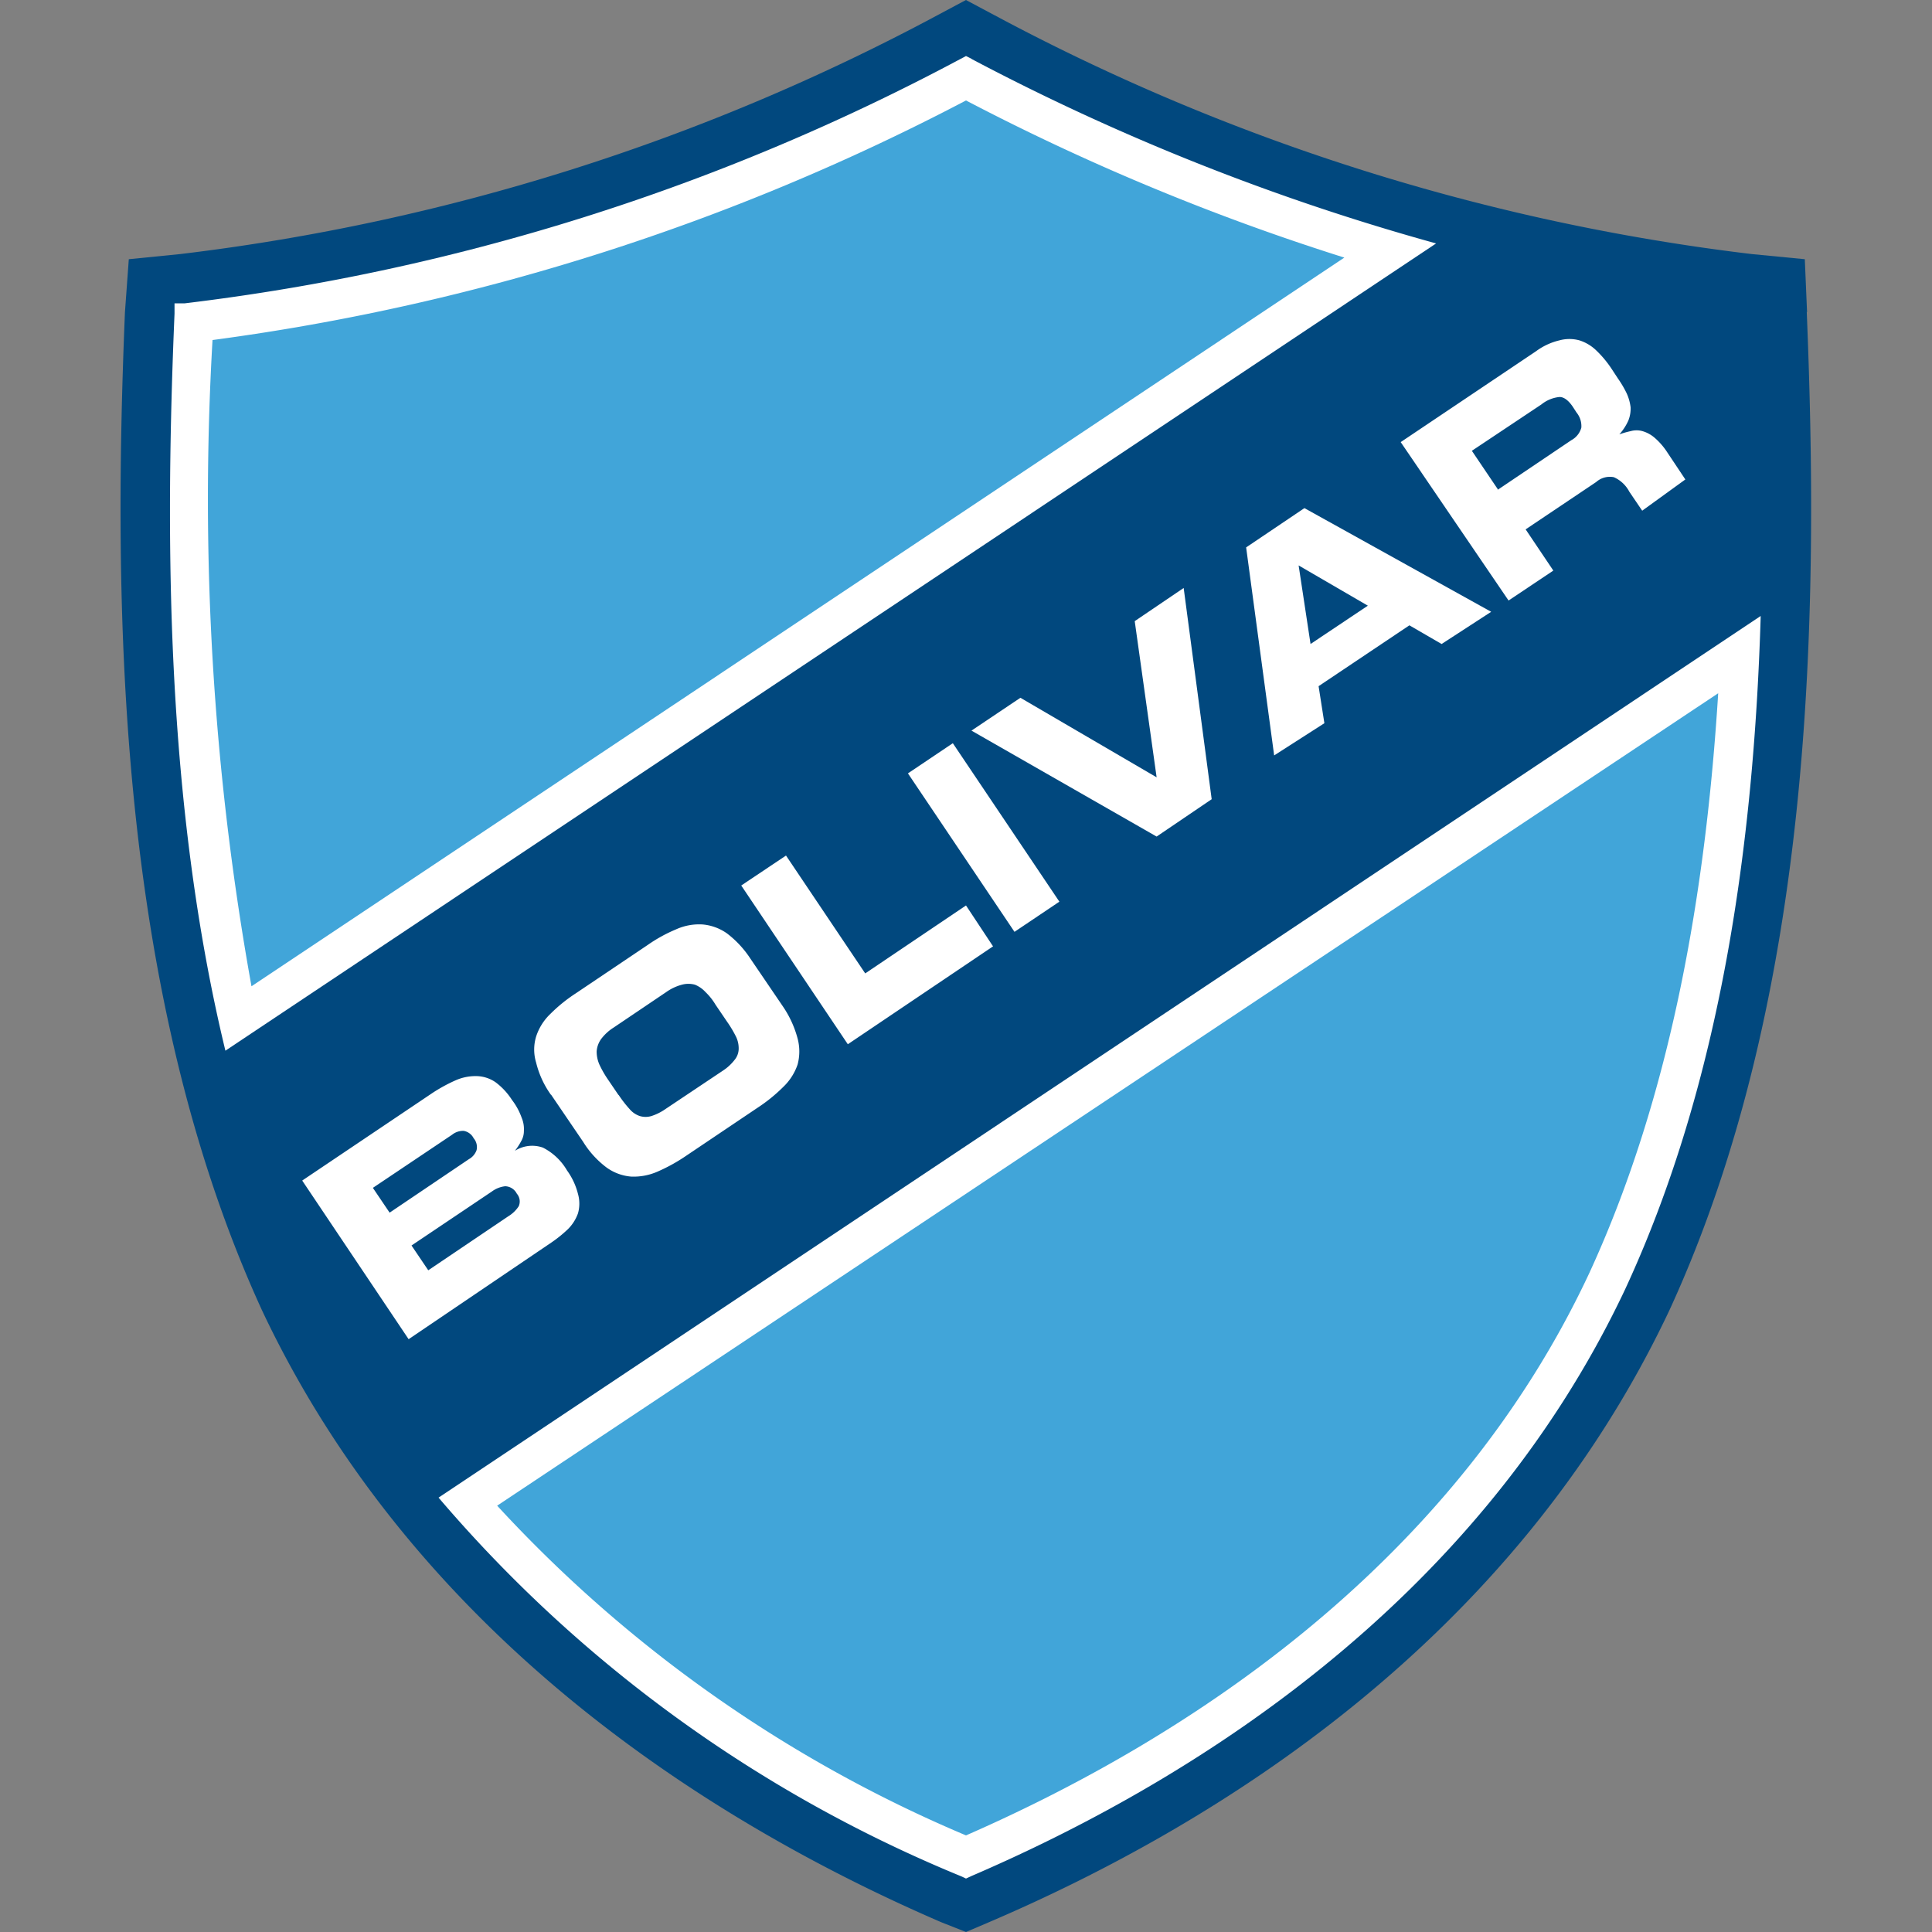 <?xml version="1.0" encoding="iso-8859-1"?>
<svg xmlns="http://www.w3.org/2000/svg" width="60" height="60" xmlns:v="https://vecta.io/nano"><rect width="100%" height="100%" fill="#808080" stroke="none"/><path d="M56.12 9.7l-.07-1.65-1.65-.16A66.53 66.53 0 0 1 30.9.48L30 0l-.9.48A66.53 66.53 0 0 1 5.6 7.89L4 8.05 3.88 9.7c-.38 9.27-.25 21.17 4.26 31h0c4.85 10.28 14.15 16 21.1 19l.76.3.75-.32c7-3 16.25-8.71 21.1-19h0c4.51-9.81 4.64-21.71 4.26-31" fill="#01487e"/><path d="M30.18 1.83L30 1.74l-.17.09A68.48 68.48 0 0 1 5.74 9.42h-.32v.32C5.13 16.61 5.13 24.9 7 32.63L44.6 7.56a71.75 71.75 0 0 1-14.43-5.73M13.62 46.51a42.54 42.54 0 0 0 16.23 11.76l.15.07.15-.07c6.7-2.88 15.67-8.38 20.32-18.23 3-6.47 4-13.93 4.21-20.91L13.62 46.51z" fill="#fff"/><path d="M15.44 46.76A41.92 41.92 0 0 0 30 57c6.47-2.83 15-8.14 19.36-17.47 2.56-5.56 3.62-11.91 4-18L15.44 46.76zM30 3.12a70.31 70.31 0 0 1-23.4 7.44 85.34 85.34 0 0 0 1.21 20.07L41.75 8A72 72 0 0 1 30 3.12" fill="#41a5d9"/><path d="M9.39 36.66l4-2.69a5 5 0 0 1 .76-.42 1.53 1.53 0 0 1 .67-.13 1.08 1.08 0 0 1 .57.19 2.1 2.1 0 0 1 .51.55 2 2 0 0 1 .3.55.91.91 0 0 1 .07.41.63.63 0 0 1-.09.33 2 2 0 0 1-.19.29h0a1 1 0 0 1 .87-.1 1.82 1.82 0 0 1 .75.71 2.12 2.12 0 0 1 .34.73 1.1 1.1 0 0 1 0 .6 1.31 1.31 0 0 1-.31.49 4 4 0 0 1-.52.42l-4.43 3-3.3-4.92zm2.71 1L14.56 36a.52.52 0 0 0 .24-.28.42.42 0 0 0-.09-.37.43.43 0 0 0-.31-.23.55.55 0 0 0-.36.12l-2.46 1.65.52.77zm1.2 1.79l2.49-1.68a1 1 0 0 0 .32-.31.37.37 0 0 0-.06-.39.42.42 0 0 0-.36-.23.85.85 0 0 0-.41.16l-2.5 1.68.52.77zM17.11 34a2.89 2.89 0 0 1-.46-1 1.39 1.39 0 0 1 0-.81 1.69 1.69 0 0 1 .44-.7 4.87 4.87 0 0 1 .79-.64l2.23-1.5a4.7 4.7 0 0 1 .89-.49 1.73 1.73 0 0 1 .82-.15 1.54 1.54 0 0 1 .76.28 3.15 3.15 0 0 1 .73.79l1 1.47a3.25 3.25 0 0 1 .46 1 1.57 1.57 0 0 1 0 .81 1.74 1.74 0 0 1-.45.7 5 5 0 0 1-.79.64l-2.23 1.5a5.34 5.34 0 0 1-.89.49 1.84 1.84 0 0 1-.81.15 1.51 1.51 0 0 1-.76-.28 2.89 2.89 0 0 1-.73-.8l-1-1.47zm2.1 0a3.57 3.57 0 0 0 .34.44.71.71 0 0 0 .32.22.63.63 0 0 0 .36 0 1.64 1.64 0 0 0 .44-.22l1.78-1.19a1.47 1.47 0 0 0 .36-.33.55.55 0 0 0 .13-.33.83.83 0 0 0-.08-.39 3.6 3.6 0 0 0-.28-.47l-.36-.53a1.83 1.83 0 0 0-.31-.39.9.9 0 0 0-.33-.23.77.77 0 0 0-.4 0 1.51 1.51 0 0 0-.49.23l-1.63 1.1a1.46 1.46 0 0 0-.4.37.75.75 0 0 0-.13.37 1 1 0 0 0 .08.4 3.2 3.2 0 0 0 .24.43l.36.53zm3.81-6.5l1.39-.93 2.46 3.66L30 28.12l.84 1.27-4.51 3.04-3.31-4.93zm5.177-3.482l1.394-.937 3.309 4.921-1.394.937zm1.973-1.328l1.52-1.02 4.23 2.47-.68-4.85 1.52-1.03.87 6.56-1.71 1.16-5.75-3.29zM38.7 17l1.81-1.22 5.8 3.22-1.54 1-1-.58-2.82 1.89.18 1.15-1.56 1L38.7 17zm2 3l1.78-1.19-2.15-1.25.37 2.44zm2.8-6.27l4.2-2.82a2 2 0 0 1 .73-.34 1.18 1.18 0 0 1 .62 0 1.33 1.33 0 0 1 .52.31 3.31 3.31 0 0 1 .47.56l.21.32a3.22 3.22 0 0 1 .27.46 1.47 1.47 0 0 1 .12.43 1 1 0 0 1-.07.41 1.65 1.65 0 0 1-.28.43h0a2.68 2.68 0 0 1 .35-.1.67.67 0 0 1 .37 0 1 1 0 0 1 .37.2 2.12 2.12 0 0 1 .4.46l.56.84-1.34.97-.4-.59a1 1 0 0 0-.48-.45.64.64 0 0 0-.55.15l-2.19 1.47.86 1.28-1.39.93-3.35-4.92zm3 1.49l2.3-1.55a.63.63 0 0 0 .31-.39.67.67 0 0 0-.15-.47l-.11-.17c-.14-.21-.29-.32-.43-.31a1.06 1.06 0 0 0-.55.23L45.71 14l.81 1.2z" fill="#fff"/></svg>